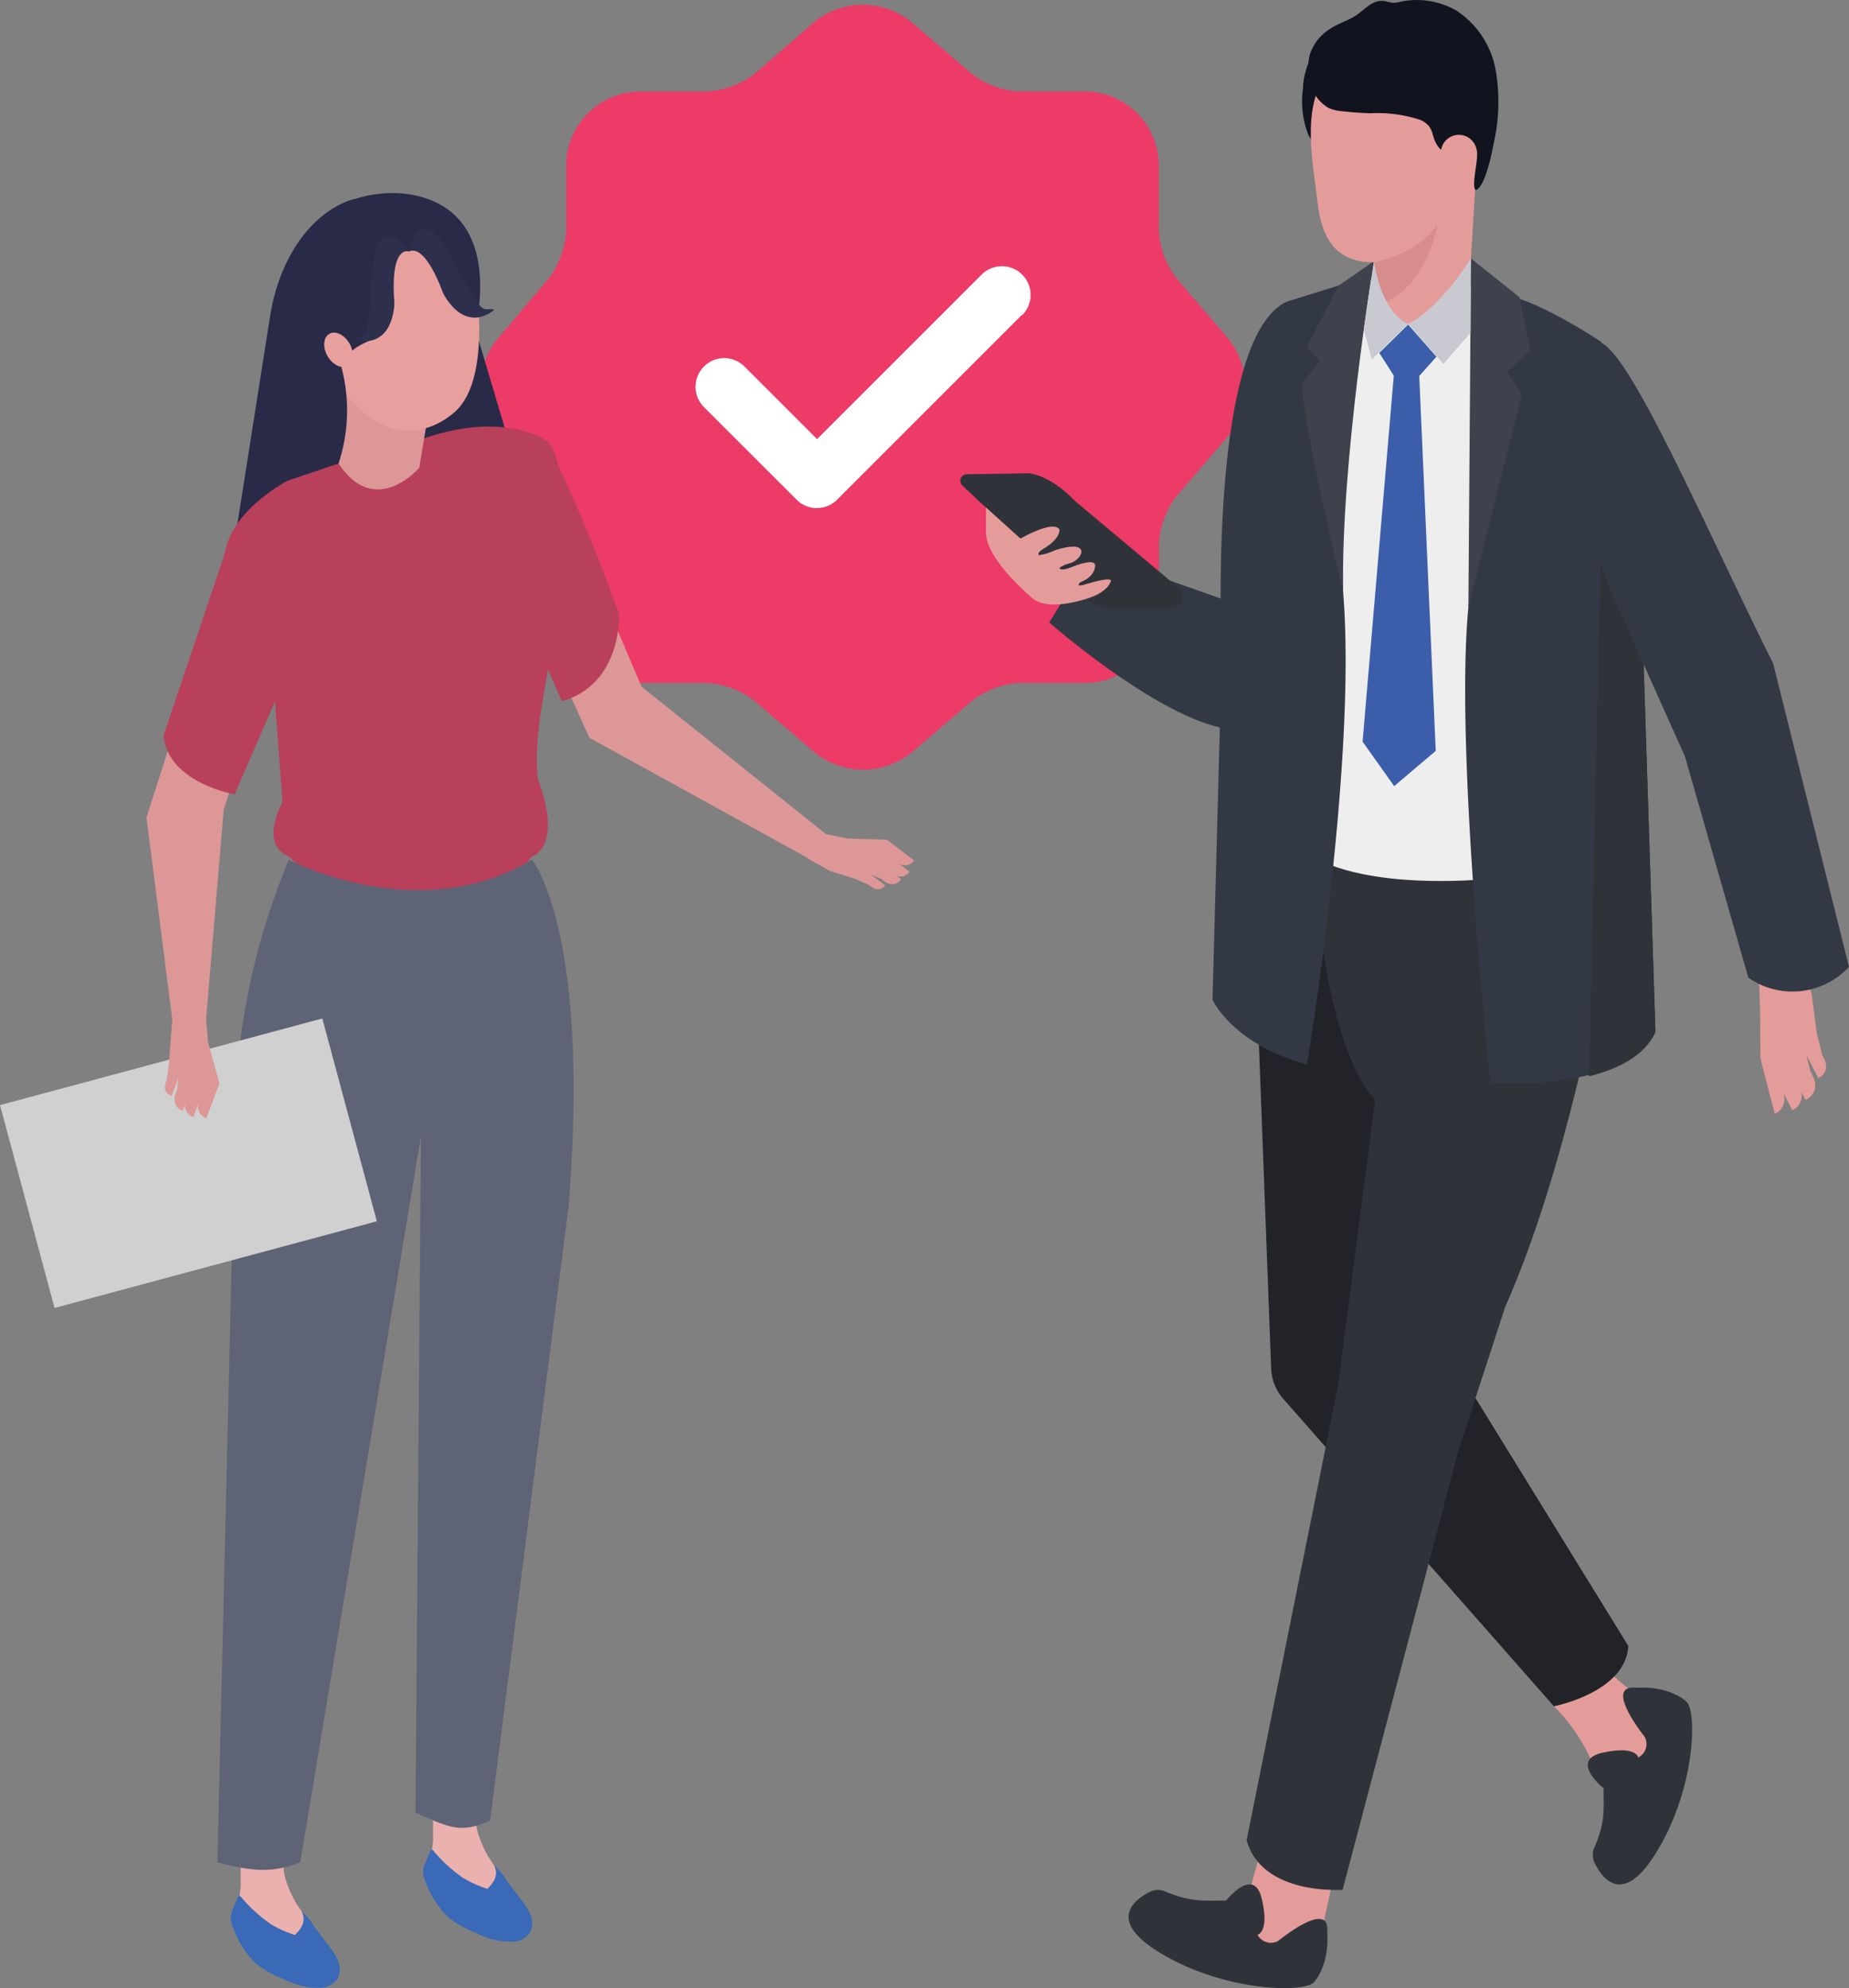 <svg xmlns="http://www.w3.org/2000/svg" width="186" height="200" viewBox="0 0 186 200">
  <rect x="0" y="0" width="186" height="200" fill="#808080" stroke="none"/>
  <g id="pm_slide_people05" transform="translate(-1478.624 -3589.003)">
    <g id="그룹_12123" data-name="그룹 12123" transform="translate(1526.958 3589.481)">
      <circle id="타원_1459" data-name="타원 1459" cx="26.17" cy="26.17" r="26.17" transform="translate(16.342 16.333)" fill="#fff"/>
      <path id="패스_22985" data-name="패스 22985" d="M75.26,33.629,70.047,27.55A8.564,8.564,0,0,1,68.238,22.7V16.159a7.456,7.456,0,0,0-7.429-7.429H54.24a8.64,8.64,0,0,1-4.848-1.809L43.308,1.709a7.754,7.754,0,0,0-9.7,0L27.565,6.964a8.878,8.878,0,0,1-4.848,1.772H16.054a7.458,7.458,0,0,0-7.429,7.423v6.579A8.763,8.763,0,0,1,6.853,27.55L1.682,33.665a7.74,7.74,0,0,0,0,9.623l5.213,6.12a8.763,8.763,0,0,1,1.772,4.812V60.8A7.456,7.456,0,0,0,16.1,68.228h6.621a8.64,8.64,0,0,1,4.848,1.809l6.084,5.213a7.754,7.754,0,0,0,9.7,0l6.084-5.213a8.564,8.564,0,0,1,4.848-1.809h6.542A7.456,7.456,0,0,0,68.253,60.8V54.252A8.64,8.64,0,0,1,70.062,49.4l5.213-6.079A7.817,7.817,0,0,0,75.26,33.629ZM54.47,31.2,35.88,49.789a2.882,2.882,0,0,1-4.077.005l-.005-.005-9.316-9.311A2.884,2.884,0,1,1,26.564,36.4h0l7.3,7.3L50.414,27.154A2.884,2.884,0,1,1,54.5,31.231h0Z" transform="translate(-0.004 -0.004)" fill="#ec3b67"/>
    </g>
    <g id="그룹_12124" data-name="그룹 12124" transform="translate(1575.227 3589.003)">
      <path id="패스_22986" data-name="패스 22986" d="M1747.742,133.769c-.631,1.273-1.829,2.208-2.406,3.507a7.471,7.471,0,0,0-.512,2.5,9.2,9.2,0,0,0,.5,4.473,2.492,2.492,0,0,0,.8,1.062,2.537,2.537,0,0,0,1.4.371,5.711,5.711,0,0,0,2.753-.637,2.171,2.171,0,0,0,.839-.674,2.213,2.213,0,0,0,.3-.874,11.638,11.638,0,0,0-.788-5.42,11.853,11.853,0,0,0-1.144-2.713,2.7,2.7,0,0,0-1.147-1.106" transform="translate(-1710.361 -130.811)" fill="#11141e"/>
      <path id="패스_22987" data-name="패스 22987" d="M1754.548,184.062s10.268,9.011,17.206,10.575l3.118-11.9L1758.9,177.1Z" transform="translate(-1745.611 -121.446)" fill="#333944"/>
      <path id="패스_22988" data-name="패스 22988" d="M1711.2,224.074a1.625,1.625,0,0,1-.908,1.84L1709.3,224a1.646,1.646,0,0,1-.776,2.278l-1.354-5.238a2.748,2.748,0,0,1-.089-.676l-.036-4.445-.141-4.435,4.052-.949,1.275,3.649.516,3.974.55,2.222c1.068,1.705-.394,2.3-.394,2.3l-1.208-2.326.41,1.656c1.327,2.118-.49,2.857-.49,2.857Z" transform="translate(-1626.593 -114.225)" fill="#e49c9a"/>
      <path id="패스_22989" data-name="패스 22989" d="M1719.514,273.463a18,18,0,0,1,3.978,5.961l4.974.354,3.119-4.866a38.686,38.686,0,0,1-8.657-7.067Z" transform="translate(-1659.8 -101.815)" fill="#e49c9a"/>
      <path id="패스_22990" data-name="패스 22990" d="M1723.3,207.605l1.69,44.741a4.953,4.953,0,0,0,1.24,3.094l27.206,30.9s7.244-1.4,7.478-6.075l-22.036-35.744-3.427-19.239-3.383-16.782Z" transform="translate(-1693.721 -114.694)" fill="#212329"/>
      <path id="패스_22991" data-name="패스 22991" d="M1750.127,283.379l-2.737,9.818,7.644,3.5,2.453-11.216Z" transform="translate(-1719.538 -98.494)" fill="#e49c9a"/>
      <path id="패스_22992" data-name="패스 22992" d="M1739.722,154.41s10.748-.312,14.642,2.181l4.674,30.532v38.962l-15.734-.952-11.06-4.985-2.726-38.633,2.726-19.316Z" transform="translate(-1699.395 -126.401)" fill="#eee"/>
      <path id="패스_22993" data-name="패스 22993" d="M1751.759,203.957s-14.049,2.283-21.659-1.631l.467,6.408,12.247,15.571,10.552-6.975Z" transform="translate(-1694.43 -115.993)" fill="#303239"/>
      <path id="패스_22994" data-name="패스 22994" d="M1732.879,207.605s18.677,9.269,28.335,4.906c0,0-3.427,19.628-9.658,33.648l-4.673,14.333L1735.2,304.8s-8.1.624-9.658-4.985l9.192-45.7,3.74-28.829S1734.585,222.1,1732.879,207.605Z" transform="translate(-1696.742 -114.694)" fill="#303239"/>
      <path id="패스_22995" data-name="패스 22995" d="M1760.389,154.407a35.705,35.705,0,0,0-3.141,6.767c-.682,1.915.357,2.46-.176,5.086-.859,4.188,1.051,14.081,1.509,19.764,1.4,17.292-3.641,47.446-3.641,47.446s-6.7-1.487-9.505-6.468l.935-34.741s-1.514-31.087,6.281-35.386c.084-.047.177-.095.261-.131l3.3-1.028Z" transform="translate(-1720.066 -126.399)" fill="#333944"/>
      <path id="패스_22996" data-name="패스 22996" d="M1740.184,229.792c-1.076,2.383-3.767,3.711-6.674,4.439a36.3,36.3,0,0,1-9.917.785s-3.627-33.336-2.225-47.823,4.1-31.3,4.1-31.3c3.185.53,9.269,4.581,9.269,4.581l3.729,23.685.318,2.019Z" transform="translate(-1670.26 -126.08)" fill="#333944"/>
      <path id="패스_22997" data-name="패스 22997" d="M1727.721,225.775c-1.075,2.383-3.767,3.711-6.674,4.439l1.225-55.528,3.729,5.458.318,2.019Z" transform="translate(-1657.796 -121.942)" fill="#303239"/>
      <path id="패스_22998" data-name="패스 22998" d="M1707.328,159.67c3.221,1.472,11.112,19.983,17.292,32.246l7.633,30.533a7.744,7.744,0,0,1-10.126,1.09l-6.387-22.277-7.4-16.511S1701.564,168.549,1707.328,159.67Z" transform="translate(-1642.856 -125.189)" fill="#333944"/>
      <path id="패스_22999" data-name="패스 22999" d="M1735.847,152.6v3.8a4.823,4.823,0,0,0,.8,2.635,4.621,4.621,0,0,0,4.384,2.275,5.759,5.759,0,0,0,4.409-3.853l.77-12.955S1737.1,147.214,1735.847,152.6Z" transform="translate(-1694.246 -128.517)" fill="#e49c9a"/>
      <path id="패스_23000" data-name="패스 23000" d="M1727.9,272.326s-1.565-1.577-4.977-1.384c-3.479-.387.788,4.921.788,4.921a1.519,1.519,0,0,1-.638,2.091s-.207-1.226-3.6-.473.116,3.58.116,3.58c.022,2.548.1,3.583-.946,5.993a1.83,1.83,0,0,0,.055,1.531c.772,1.565,2.764,4.235,5.958-.715C1728.864,281.359,1729.021,273.209,1727.9,272.326Z" transform="translate(-1654.877 -101.157)" fill="#303239"/>
      <path id="패스_23001" data-name="패스 23001" d="M1766.879,297.057s1.558-1.583,1.325-4.992c.347-3.484-4.911.845-4.911.845a1.519,1.519,0,0,1-2.1-.613s1.224-.222.432-3.6-3.578.158-3.578.158c-2.547.051-3.759.091-6.181-.925a1.826,1.826,0,0,0-1.531.073c-1.555.789-4.2,2.812.784,5.949C1757.68,298.074,1766.01,298.185,1766.879,297.057Z" transform="translate(-1731.298 -97.67)" fill="#303239"/>
      <path id="패스_23002" data-name="패스 23002" d="M1762.145,173.353l-1.733-1.641a.65.65,0,0,1,.436-1.123l6.193-.1s2.032,0,4.8,2.868l10.322,8.653s1.529,1.686-1.112,2.068h-5.693a4.09,4.09,0,0,1-2.73-1.182Z" transform="translate(-1760.207 -122.877)" fill="#303239"/>
      <path id="패스_23003" data-name="패스 23003" d="M1769.643,176.448s3.232-1.877,3.911-.938c0,0,.208.834-1.46,1.877,0,0-.834.443-.6.729a5.486,5.486,0,0,0,1.565-.469s2.717-.973,2.717.157c0,0-.058.625-.971,1.068,0,0-1.25.313-1.225.6,0,0,.234.261,1.277-.182,0,0,2.373-.99,2.294-.079,0,0,.027,1.043-1.459,1.617,0,0-.547.416.182.312,0,0,3.31-1.068,2.815-.312,0,0-.234.912-2.059,1.563,0,0-4.17,1.538-5.84,0,0,0-4.509-3.728-4.614-6.463v-2.608Z" transform="translate(-1763.593 -122.267)" fill="#e49c9a"/>
      <path id="패스_23004" data-name="패스 23004" d="M1731.683,152.752l4.882,3.9,1.078,5.359-2.331,2.115,1.47,2.345-5.358,21.392Z" transform="translate(-1680.315 -126.753)" fill="#3f424c"/>
      <path id="패스_23005" data-name="패스 23005" d="M1751.581,152.987s-3.372,20.274-3.093,33.341c0,0-4.379-18.387-4.1-21.093l1.75-2.205-1.291-1.47,3.2-6.144Z" transform="translate(-1709.974 -126.702)" fill="#3f424c"/>
      <path id="패스_23006" data-name="패스 23006" d="M1752.724,143.544c.205,2.729-1.73,6.122-3.72,7.992-2.243,2.1-2.055,3.377-6.383,5.019l-1.181.2c-4.534.141-5.325-3.387-5.651-4.995-.01-.056-.02-.121-.028-.177-.028-.159-.047-.318-.065-.477a.363.363,0,0,1-.01-.066l-.364-2.8c-.366-2.906-.786-6.7.626-9.4,1.3-2.477,5.122-3.346,7.626-2.953a12.434,12.434,0,0,1,7.683,5C1752.107,142,1752.62,142.15,1752.724,143.544Z" transform="translate(-1699.708 -130.379)" fill="#e49c9a"/>
      <path id="패스_23007" data-name="패스 23007" d="M1736.174,134.282a4.84,4.84,0,0,0-1.943,2.466,5.121,5.121,0,0,0-.1,2.247,4.029,4.029,0,0,0,1.988,3.211,4.793,4.793,0,0,0,1.451.327q1.362.151,2.732.194a13.791,13.791,0,0,1,4.938.638,2.308,2.308,0,0,1,.942.64,2.533,2.533,0,0,1,.414.918c.452,1.636,1.382,1.931,1.351,1.2s1.118-.053,1.827-.25a1.021,1.021,0,0,1,1.258.709c.109,1.032-.608,3.505-.126,3.878.954-.318,1.631-3.794,1.818-4.782a18.7,18.7,0,0,0,.182-7.3,9.088,9.088,0,0,0-3.933-5.971,8,8,0,0,0-5.717-.886,2.6,2.6,0,0,1-.708.092,6.313,6.313,0,0,1-.727-.158c-1.2-.225-1.941.689-2.8,1.318S1737.064,133.662,1736.174,134.282Z" transform="translate(-1699.053 -131.332)" fill="#11141e"/>
      <ellipse id="타원_1460" data-name="타원 1460" cx="1.809" cy="1.809" rx="1.809" ry="1.809" transform="translate(48.343 13.562)" fill="#e49c9a"/>
      <path id="패스_23008" data-name="패스 23008" d="M1739.125,153.751v1.487a4.823,4.823,0,0,0,.8,2.635c4.632-1.682,5.585-7.946,5.585-7.946-1.931,2.988-6.25,3.8-6.25,3.8Z" transform="translate(-1697.524 -127.356)" fill="#d88d8d"/>
      <path id="패스_23009" data-name="패스 23009" d="M1741.909,152.752s-2.312,4.971-5.574,6.581l2.787,4.016,2.738-3.126S1741.855,153.684,1741.909,152.752Z" transform="translate(-1690.541 -126.753)" fill="#c9c9d1"/>
      <path id="패스_23010" data-name="패스 23010" d="M1742.656,152.752s-3.06,4.971-6.322,6.581l3.535,4.016,2.738-3.126S1742.6,153.684,1742.656,152.752Z" transform="translate(-1691.289 -126.753)" fill="#c9c9d1"/>
      <path id="패스_23011" data-name="패스 23011" d="M1746,159.283l-3.641,3.582-.818-3.007,1.021-6.871S1743.176,158,1746,159.283Z" transform="translate(-1700.956 -126.702)" fill="#c9c9d1"/>
      <path id="패스_23012" data-name="패스 23012" d="M1743.779,158.174l-2.9,2.853,1.459,2.283-3.139,36.823,3.18,4.472,4.178-3.545-1.657-37.714,1.727-1.937Z" transform="translate(-1698.733 -125.523)" fill="#3c5eaa"/>
    </g>
    <g id="그룹_12125" data-name="그룹 12125" transform="translate(1478.624 3608.418)">
      <path id="패스_23013" data-name="패스 23013" d="M1715.51,482.653s-1.367-2.326-1.2-3.875h-4.32V481.1l-.332,2.769,8.151,3.239-1.664-3.5Z" transform="translate(-1666.423 -315.345)" fill="#ebb1af"/>
      <path id="패스_23014" data-name="패스 23014" d="M1715.682,484.833a11.322,11.322,0,0,1-2.4-1.073,14.925,14.925,0,0,1-2.977-2.694c-.067-.094-.175-.206-.276-.148a.218.218,0,0,0-.082.117q-.238.555-.472,1.113a2.816,2.816,0,0,0-.25.81,2.742,2.742,0,0,0,.312,1.324,9.192,9.192,0,0,0,2.251,3.448,10.562,10.562,0,0,0,2.773,1.542,7.291,7.291,0,0,0,3.827.869,2.161,2.161,0,0,0,1.558-.889,2.038,2.038,0,0,0,.094-1.752,6.022,6.022,0,0,0-.941-1.545l-1.513-2a5.182,5.182,0,0,0-1.205-1.451C1716.811,483.463,1716.371,484.147,1715.682,484.833Z" transform="translate(-1666.655 -314.236)" fill="#3969b7"/>
      <path id="패스_23015" data-name="패스 23015" d="M1702.794,485.7s-1.365-2.326-1.2-3.875h-4.32v2.326l-.332,2.769,8.151,3.238-1.663-3.5Z" transform="translate(-1673.062 -313.753)" fill="#ebb1af"/>
      <path id="패스_23016" data-name="패스 23016" d="M1702.965,487.882a11.335,11.335,0,0,1-2.4-1.073,14.924,14.924,0,0,1-2.977-2.694c-.067-.093-.175-.2-.276-.148a.219.219,0,0,0-.082.117c-.157.371-.315.741-.472,1.113a2.854,2.854,0,0,0-.25.81,2.738,2.738,0,0,0,.312,1.324,9.187,9.187,0,0,0,2.251,3.448,10.515,10.515,0,0,0,2.773,1.542,7.291,7.291,0,0,0,3.827.869,2.161,2.161,0,0,0,1.558-.889,2.046,2.046,0,0,0,.1-1.752,6.086,6.086,0,0,0-.942-1.545q-.755-1-1.513-2a5.167,5.167,0,0,0-1.205-1.452C1704.095,486.512,1703.655,487.2,1702.965,487.882Z" transform="translate(-1673.294 -312.644)" fill="#3969b7"/>
      <path id="패스_23017" data-name="패스 23017" d="M1708.893,372.011s-4.721.826-7.439,7.609a19.922,19.922,0,0,0-1.141,4.3l-3.557,22.6,5.273-2.61,3.884-26.558Z" transform="translate(-1673.16 -371.419)" fill="#292a47"/>
      <path id="패스_23018" data-name="패스 23018" d="M1703.1,375.52l-5.119,26.556,27.15-2.67L1720.7,384.5" transform="translate(-1672.518 -369.587)" fill="#292a47"/>
      <path id="패스_23019" data-name="패스 23019" d="M1703.327,393.752s-2.27-3.88-4.562,5.1l-7.831,24.386,2.594,20.322,3.327.88,1.845-21.966,6.369-20.057Z" transform="translate(-1676.199 -360.42)" fill="#dd9797"/>
      <path id="패스_23020" data-name="패스 23020" d="M1719.973,391.18,1728.391,411l18.633,14.9-1.994,2.295-21.886-12.054-8.574-19Z" transform="translate(-1663.858 -361.342)" fill="#dd9797"/>
      <path id="패스_23021" data-name="패스 23021" d="M1727.044,430.307s3.169-.86.623-7.735c0,0-.6-2.578.726-9.455,0,0,3.767-22.411,0-24.7,0,0-4.277-3.056-12.682,0l-9.422,2.292s-11.207,3.819-10.187,11.206l5.093,12.734.764,10.187s-2.411,4.2.636,5.475C1702.595,430.307,1716.221,444.442,1727.044,430.307Z" transform="translate(-1673.536 -363.565)" fill="#b8405a"/>
      <path id="패스_23022" data-name="패스 23022" d="M1727.26,415.471s5.959,7.14,3.667,35.028l-7.869,61.622c-3.16,1.437-4.3.556-7.51-.778l.551-68.075h0l-12.142,73.055c-2.887,1.135-4.916.9-8.335,0l1.842-77.55a70.014,70.014,0,0,1,5.347-23.3S1715.8,422.348,1727.26,415.471Z" transform="translate(-1673.752 -348.398)" fill="#5e6375"/>
      <path id="패스_23023" data-name="패스 23023" d="M1713.086,388.546l-.892,5.347s-4.428,5.165-8.12-.438l-1.3-11.531Z" transform="translate(-1670.019 -366.244)" fill="#dd9797"/>
      <path id="패스_23024" data-name="패스 23024" d="M1718.031,376.781s2.8,12.224-1.274,16.427c0,0-6.239,6.621-12.606-3.566,0,0-5.857-9.8-.636-14.644C1703.515,375,1712.811,367.229,1718.031,376.781Z" transform="translate(-1670.762 -371.415)" fill="#e8a09e"/>
      <path id="패스_23025" data-name="패스 23025" d="M1743.573,418.15a1.1,1.1,0,0,0,1.335-.387l-1.157-.887a1.114,1.114,0,0,0,1.609-.248l-2.735-2.1-3.991-.111-2.939-.62-1.111,2.588,2.28,1.282,2.588.813,1.416.63c1.009.913,1.58.009,1.58.009l-1.408-1.081,1.055.469c1.254,1.136,1.962.012,1.962.012Z" transform="translate(-1653.41 -349.479)" fill="#dd9797"/>
      <rect id="사각형_7354" data-name="사각형 7354" width="33.575" height="21.132" transform="translate(0 91.755) rotate(-15.047)" fill="#d0d0d0"/>
      <path id="패스_23026" data-name="패스 23026" d="M1694.188,435.142a1.189,1.189,0,0,0,.819,1.257l.554-1.475a1.2,1.2,0,0,0,.761,1.586l1.311-3.484-1.137-4.161-.282-3.231-3.024-.338-.3,1.356-.339,4.333-.205,1.661c-.627,1.33.486,1.635.486,1.635l.674-1.793-.154,1.238c-.779,1.651.6,2.032.6,2.032Z" transform="translate(-1675.562 -343.439)" fill="#dd9797"/>
      <path id="패스_23027" data-name="패스 23027" d="M1708.108,386.493s-2.2.795-2.682,2.25a3.256,3.256,0,0,1-1.732,1.939,19.2,19.2,0,0,1-2.388-6.3s-2.679-11.732,8.041-12.7c0,0,11.017-1.5,9.8,11.2l-2.814-1.6-1.551-2.473-1.067-1.6-.872-.1-.825.362-.97-.072-.594.922-.332,1.744v2.715l-.778,2.037Z" transform="translate(-1670.94 -371.622)" fill="#292a47"/>
      <path id="패스_23028" data-name="패스 23028" d="M1708.242,376.3s1.164-5.624,4.46.776,3.006,4.653,4.171,5.041c0,0-2.563,2.47-4.932-1.3a3.791,3.791,0,0,1-.327-.676C1711.194,379.02,1709.717,375.475,1708.242,376.3Z" transform="translate(-1667.163 -370.375)" fill="#2d2f4c"/>
      <path id="패스_23029" data-name="패스 23029" d="M1710.076,375.96s-3.44-4.6-3.709,2.6-.748,5.489-1.636,6.335c0,0,3.368,1.149,3.913-3.269a3.66,3.66,0,0,0,.009-.752C1708.561,379.678,1708.392,375.843,1710.076,375.96Z" transform="translate(-1668.997 -370.114)" fill="#2d2f4c"/>
      <path id="패스_23030" data-name="패스 23030" d="M1703.018,383.215c.513.887,1.422,1.321,2.031.97s.686-1.355.175-2.242-1.422-1.321-2.031-.97S1702.506,382.328,1703.018,383.215Z" transform="translate(-1670.067 -366.804)" fill="#e8a09e"/>
      <path id="패스_23031" data-name="패스 23031" d="M1705.689,383.112a16.984,16.984,0,0,1-.283,9.722l-5.186,1.75,3.015-10.856Z" transform="translate(-1671.352 -365.623)" fill="#292a47"/>
      <path id="패스_23032" data-name="패스 23032" d="M1703.268,410.313l-4.063,9.341s-6.746-1.184-7.142-5.926l6.178-18.376S1703.71,405.908,1703.268,410.313Z" transform="translate(-1675.609 -359.156)" fill="#b8405a"/>
      <path id="패스_23033" data-name="패스 23033" d="M1717.714,387.947s2.875,5.06,7.417,17.5c0,0,.364,7.011-5.743,8.789l-2.848-6.419S1716.121,392.663,1717.714,387.947Z" transform="translate(-1662.856 -363.099)" fill="#b8405a"/>
    </g>
  </g>
</svg>
